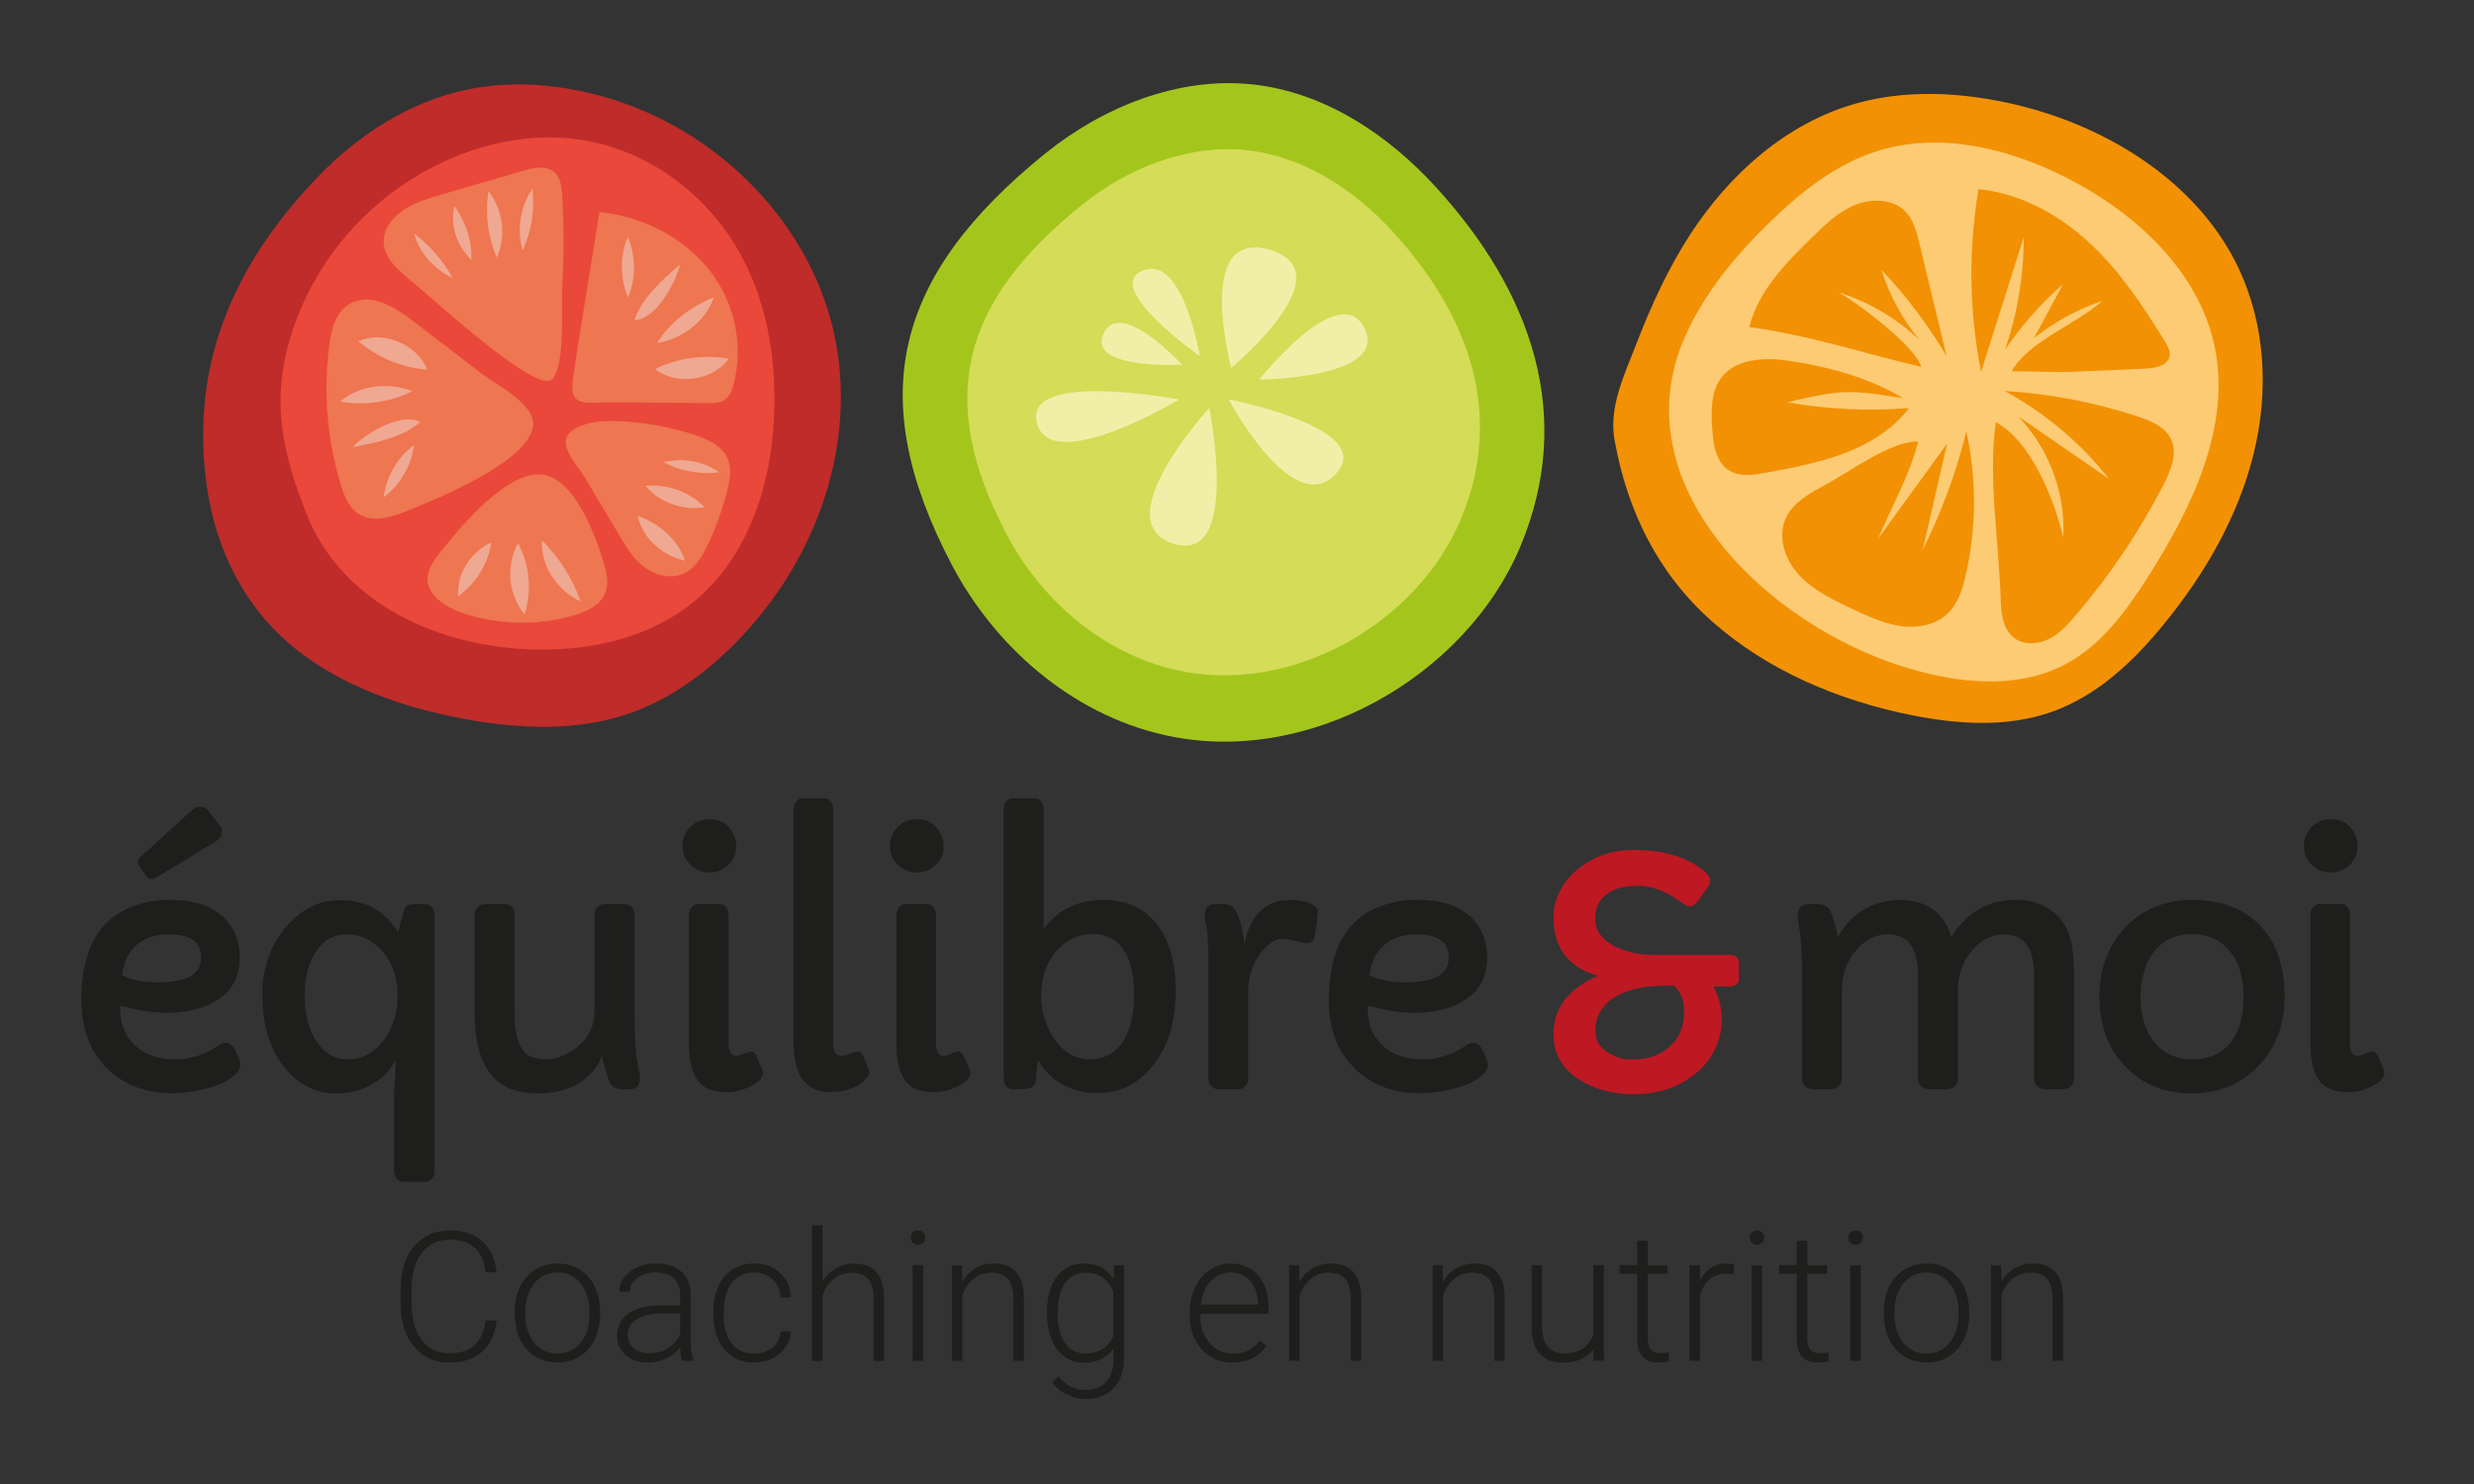 <?xml version="1.0" encoding="utf-8"?>
<!-- Generator: Adobe Illustrator 25.2.3, SVG Export Plug-In . SVG Version: 6.00 Build 0)  -->
<svg version="1.1" id="Calque_1" xmlns="http://www.w3.org/2000/svg" xmlns:xlink="http://www.w3.org/1999/xlink" x="0px" y="0px"
	 viewBox="0 0 250 150" style="enable-background:new 0 0 250 150;" xml:space="preserve">
<rect x="0" y="0" width="250" height="150" fill="#333333" stroke="none"/>
<style type="text/css">
	.st0{fill:#1E1E1C;}
	.st1{fill:#BE1823;}
	.st2{fill:#A4C61C;}
	.st3{fill:#D4DC58;}
	.st4{fill:#F1EFA7;}
	.st5{fill:#BF2C2A;}
	.st6{fill:#E9483B;}
	.st7{fill:#EE7650;}
	.st8{fill:#EFA892;}
	.st9{fill:#F29104;}
	.st10{fill:#FCCB73;}
</style>
<g>
	<g>
		<path class="st0" d="M50.18,133.5c-0.15,1.37-0.64,2.42-1.47,3.14c-0.83,0.73-1.94,1.09-3.32,1.09c-0.96,0-1.82-0.24-2.56-0.72
			c-0.74-0.48-1.31-1.17-1.72-2.05c-0.4-0.88-0.61-1.89-0.62-3.03v-1.69c0-1.15,0.2-2.18,0.61-3.07c0.4-0.89,0.99-1.58,1.75-2.07
			c0.76-0.48,1.63-0.73,2.62-0.73c1.39,0,2.49,0.38,3.3,1.12c0.81,0.75,1.27,1.79,1.41,3.12h-1.11c-0.27-2.21-1.47-3.31-3.6-3.31
			c-1.18,0-2.12,0.44-2.82,1.32c-0.7,0.88-1.05,2.1-1.05,3.65v1.59c0,1.5,0.34,2.7,1.02,3.59c0.68,0.89,1.6,1.34,2.76,1.34
			c1.15,0,2.01-0.28,2.6-0.83c0.58-0.55,0.94-1.38,1.08-2.48H50.18z"/>
		<path class="st0" d="M52.01,132.58c0-0.93,0.18-1.76,0.54-2.51c0.36-0.74,0.87-1.32,1.53-1.74c0.66-0.41,1.4-0.62,2.24-0.62
			c1.29,0,2.33,0.45,3.12,1.35c0.8,0.9,1.2,2.1,1.2,3.58v0.22c0,0.93-0.18,1.78-0.54,2.52c-0.36,0.75-0.87,1.32-1.52,1.73
			c-0.66,0.4-1.4,0.61-2.24,0.61c-1.28,0-2.32-0.45-3.12-1.35c-0.8-0.9-1.2-2.1-1.2-3.58V132.58z M53.08,132.87
			c0,1.15,0.3,2.1,0.9,2.84c0.6,0.74,1.38,1.11,2.35,1.11c0.96,0,1.75-0.37,2.34-1.11c0.6-0.74,0.9-1.72,0.9-2.93v-0.21
			c0-0.74-0.14-1.41-0.41-2.03c-0.27-0.61-0.66-1.09-1.15-1.42c-0.49-0.34-1.06-0.5-1.7-0.5c-0.95,0-1.73,0.37-2.33,1.12
			c-0.6,0.75-0.9,1.72-0.9,2.93V132.87z"/>
		<path class="st0" d="M68.94,137.55c-0.11-0.3-0.18-0.75-0.21-1.35c-0.38,0.49-0.85,0.86-1.43,1.13c-0.58,0.26-1.19,0.4-1.84,0.4
			c-0.93,0-1.68-0.26-2.25-0.78c-0.57-0.52-0.86-1.17-0.86-1.96c0-0.94,0.39-1.68,1.17-2.23c0.78-0.55,1.87-0.82,3.27-0.82h1.94
			v-1.1c0-0.69-0.21-1.23-0.64-1.63c-0.43-0.4-1.05-0.59-1.86-0.59c-0.74,0-1.36,0.19-1.85,0.57c-0.49,0.38-0.73,0.84-0.73,1.37
			l-1.07-0.01c0-0.77,0.36-1.43,1.07-2c0.71-0.56,1.59-0.84,2.63-0.84c1.08,0,1.93,0.27,2.55,0.81c0.62,0.54,0.94,1.29,0.96,2.25
			v4.57c0,0.93,0.1,1.63,0.29,2.1v0.11H68.94z M65.58,136.79c0.71,0,1.35-0.17,1.92-0.52c0.56-0.34,0.97-0.81,1.23-1.38v-2.12h-1.91
			c-1.07,0.01-1.9,0.21-2.5,0.58c-0.6,0.38-0.9,0.9-0.9,1.56c0,0.54,0.2,0.99,0.6,1.35C64.41,136.61,64.94,136.79,65.58,136.79z"/>
		<path class="st0" d="M76.2,136.83c0.74,0,1.37-0.21,1.87-0.63c0.5-0.42,0.78-0.96,0.82-1.63h1.03c-0.03,0.59-0.21,1.13-0.55,1.61
			c-0.34,0.48-0.79,0.86-1.35,1.14c-0.56,0.27-1.17,0.41-1.81,0.41c-1.27,0-2.27-0.44-3.01-1.32c-0.74-0.88-1.11-2.07-1.11-3.55
			v-0.32c0-0.95,0.17-1.79,0.5-2.53c0.33-0.73,0.81-1.3,1.43-1.7c0.62-0.4,1.35-0.6,2.18-0.6c1.06,0,1.93,0.32,2.62,0.95
			c0.69,0.63,1.06,1.46,1.1,2.49h-1.03c-0.05-0.76-0.32-1.37-0.82-1.83c-0.5-0.46-1.12-0.7-1.88-0.7c-0.96,0-1.71,0.35-2.25,1.05
			c-0.53,0.7-0.8,1.67-0.8,2.93v0.31c0,1.23,0.27,2.19,0.8,2.88C74.48,136.48,75.23,136.83,76.2,136.83z"/>
		<path class="st0" d="M83.12,129.53c0.35-0.58,0.8-1.02,1.35-1.34c0.55-0.32,1.15-0.47,1.79-0.47c1.04,0,1.81,0.29,2.31,0.88
			c0.51,0.58,0.76,1.46,0.77,2.62v6.34h-1.06v-6.35c-0.01-0.86-0.19-1.51-0.55-1.93c-0.36-0.42-0.94-0.63-1.73-0.63
			c-0.66,0-1.25,0.21-1.75,0.62c-0.51,0.41-0.89,0.97-1.13,1.67v6.62h-1.06v-13.71h1.06V129.53z"/>
		<path class="st0" d="M92.03,125.1c0-0.2,0.07-0.37,0.2-0.51c0.13-0.14,0.31-0.21,0.54-0.21c0.23,0,0.41,0.07,0.54,0.21
			c0.13,0.14,0.2,0.31,0.2,0.51c0,0.2-0.07,0.37-0.2,0.51c-0.13,0.14-0.31,0.2-0.54,0.2c-0.23,0-0.4-0.07-0.54-0.2
			C92.09,125.47,92.03,125.3,92.03,125.1z M93.29,137.55h-1.07v-9.66h1.07V137.55z"/>
		<path class="st0" d="M97.2,127.89l0.04,1.65c0.36-0.6,0.82-1.05,1.36-1.36c0.54-0.31,1.14-0.47,1.79-0.47
			c1.04,0,1.81,0.29,2.31,0.88c0.51,0.58,0.76,1.46,0.77,2.62v6.34h-1.06v-6.35c-0.01-0.86-0.19-1.51-0.55-1.93
			c-0.36-0.42-0.94-0.63-1.73-0.63c-0.66,0-1.25,0.21-1.75,0.62c-0.51,0.41-0.89,0.97-1.13,1.67v6.62h-1.06v-9.66H97.2z"/>
		<path class="st0" d="M105.8,132.63c0-1.51,0.33-2.71,1-3.59c0.67-0.88,1.58-1.33,2.73-1.33c1.32,0,2.32,0.52,3,1.57l0.05-1.39h1
			v9.46c0,1.24-0.35,2.23-1.04,2.96c-0.7,0.73-1.64,1.09-2.83,1.09c-0.67,0-1.31-0.15-1.92-0.45c-0.61-0.3-1.09-0.7-1.44-1.2
			l0.6-0.64c0.76,0.93,1.65,1.39,2.7,1.39c0.89,0,1.59-0.26,2.09-0.79c0.5-0.53,0.76-1.26,0.78-2.19v-1.21
			c-0.68,0.95-1.68,1.43-2.99,1.43c-1.12,0-2.02-0.45-2.7-1.34c-0.68-0.89-1.02-2.1-1.02-3.62V132.63z M106.88,132.82
			c0,1.23,0.25,2.2,0.74,2.92c0.49,0.71,1.19,1.07,2.09,1.07c1.32,0,2.25-0.59,2.79-1.77v-4.49c-0.25-0.62-0.61-1.09-1.08-1.42
			c-0.47-0.32-1.04-0.49-1.7-0.49c-0.9,0-1.6,0.35-2.1,1.06C107.13,130.41,106.88,131.45,106.88,132.82z"/>
		<path class="st0" d="M124.56,137.73c-0.82,0-1.56-0.2-2.23-0.61c-0.66-0.4-1.18-0.97-1.55-1.69c-0.37-0.72-0.55-1.53-0.55-2.43
			v-0.38c0-0.93,0.18-1.77,0.54-2.51c0.36-0.74,0.86-1.33,1.5-1.75c0.64-0.43,1.34-0.64,2.09-0.64c1.17,0,2.1,0.4,2.79,1.2
			c0.69,0.8,1.03,1.89,1.03,3.28v0.6h-6.89V133c0,1.1,0.31,2.01,0.94,2.74c0.63,0.73,1.42,1.09,2.37,1.09c0.57,0,1.08-0.1,1.51-0.31
			c0.44-0.21,0.84-0.54,1.19-1l0.67,0.51C127.2,137.16,126.06,137.73,124.56,137.73z M124.37,128.62c-0.8,0-1.48,0.29-2.03,0.88
			c-0.55,0.59-0.89,1.38-1,2.37h5.79v-0.12c-0.03-0.93-0.29-1.68-0.79-2.27C125.83,128.92,125.17,128.62,124.37,128.62z"/>
		<path class="st0" d="M131.28,127.89l0.04,1.65c0.36-0.6,0.82-1.05,1.36-1.36c0.54-0.31,1.14-0.47,1.79-0.47
			c1.04,0,1.81,0.29,2.31,0.88c0.51,0.58,0.76,1.46,0.77,2.62v6.34h-1.06v-6.35c-0.01-0.86-0.19-1.51-0.55-1.93
			c-0.36-0.42-0.94-0.63-1.73-0.63c-0.66,0-1.25,0.21-1.75,0.62c-0.51,0.41-0.89,0.97-1.13,1.67v6.62h-1.06v-9.66H131.28z"/>
		<path class="st0" d="M145.78,127.89l0.04,1.65c0.36-0.6,0.82-1.05,1.36-1.36c0.54-0.31,1.14-0.47,1.79-0.47
			c1.04,0,1.81,0.29,2.31,0.88c0.51,0.58,0.76,1.46,0.77,2.62v6.34h-1.06v-6.35c-0.01-0.86-0.19-1.51-0.55-1.93
			c-0.36-0.42-0.94-0.63-1.73-0.63c-0.66,0-1.25,0.21-1.75,0.62c-0.51,0.41-0.89,0.97-1.13,1.67v6.62h-1.06v-9.66H145.78z"/>
		<path class="st0" d="M161.02,136.33c-0.64,0.93-1.67,1.4-3.08,1.4c-1.03,0-1.81-0.3-2.35-0.9c-0.54-0.6-0.81-1.48-0.82-2.66v-6.29
			h1.06v6.15c0,1.84,0.74,2.76,2.23,2.76c1.55,0,2.53-0.64,2.94-1.92v-6.99h1.07v9.66h-1.04L161.02,136.33z"/>
		<path class="st0" d="M166.51,125.42v2.47h2v0.87h-2v6.44c0,0.54,0.1,0.94,0.29,1.2c0.19,0.26,0.52,0.39,0.97,0.39
			c0.18,0,0.47-0.03,0.87-0.09l0.04,0.87c-0.28,0.1-0.66,0.15-1.14,0.15c-0.73,0-1.26-0.21-1.6-0.64c-0.33-0.43-0.5-1.05-0.5-1.88
			v-6.45h-1.78v-0.87h1.78v-2.47H166.51z"/>
		<path class="st0" d="M175.19,128.8c-0.23-0.04-0.47-0.06-0.72-0.06c-0.67,0-1.23,0.19-1.69,0.56c-0.46,0.37-0.79,0.91-0.99,1.62
			v6.63h-1.06v-9.66h1.04l0.02,1.54c0.57-1.14,1.47-1.71,2.72-1.71c0.3,0,0.53,0.04,0.71,0.12L175.19,128.8z"/>
		<path class="st0" d="M176.81,125.1c0-0.2,0.07-0.37,0.2-0.51c0.13-0.14,0.31-0.21,0.54-0.21c0.23,0,0.41,0.07,0.54,0.21
			c0.13,0.14,0.2,0.31,0.2,0.51c0,0.2-0.07,0.37-0.2,0.51c-0.13,0.14-0.31,0.2-0.54,0.2c-0.23,0-0.4-0.07-0.54-0.2
			C176.88,125.47,176.81,125.3,176.81,125.1z M178.07,137.55H177v-9.66h1.07V137.55z"/>
		<path class="st0" d="M182.63,125.42v2.47h2v0.87h-2v6.44c0,0.54,0.1,0.94,0.29,1.2c0.19,0.26,0.52,0.39,0.97,0.39
			c0.18,0,0.47-0.03,0.87-0.09l0.04,0.87c-0.28,0.1-0.66,0.15-1.14,0.15c-0.73,0-1.26-0.21-1.6-0.64c-0.33-0.43-0.5-1.05-0.5-1.88
			v-6.45h-1.78v-0.87h1.78v-2.47H182.63z"/>
		<path class="st0" d="M186.78,125.1c0-0.2,0.07-0.37,0.2-0.51c0.13-0.14,0.31-0.21,0.54-0.21c0.23,0,0.41,0.07,0.54,0.21
			c0.13,0.14,0.2,0.31,0.2,0.51c0,0.2-0.07,0.37-0.2,0.51c-0.13,0.14-0.31,0.2-0.54,0.2c-0.23,0-0.4-0.07-0.54-0.2
			C186.85,125.47,186.78,125.3,186.78,125.1z M188.04,137.55h-1.07v-9.66h1.07V137.55z"/>
		<path class="st0" d="M190.36,132.58c0-0.93,0.18-1.76,0.54-2.51c0.36-0.74,0.87-1.32,1.53-1.74c0.66-0.41,1.4-0.62,2.24-0.62
			c1.29,0,2.33,0.45,3.12,1.35c0.8,0.9,1.2,2.1,1.2,3.58v0.22c0,0.93-0.18,1.78-0.54,2.52c-0.36,0.75-0.87,1.32-1.52,1.73
			c-0.66,0.4-1.4,0.61-2.24,0.61c-1.28,0-2.32-0.45-3.12-1.35c-0.8-0.9-1.2-2.1-1.2-3.58V132.58z M191.43,132.87
			c0,1.15,0.3,2.1,0.9,2.84c0.6,0.74,1.38,1.11,2.35,1.11c0.96,0,1.75-0.37,2.34-1.11c0.6-0.74,0.9-1.72,0.9-2.93v-0.21
			c0-0.74-0.14-1.41-0.41-2.03c-0.27-0.61-0.66-1.09-1.15-1.42c-0.49-0.34-1.06-0.5-1.7-0.5c-0.95,0-1.73,0.37-2.33,1.12
			c-0.6,0.75-0.9,1.72-0.9,2.93V132.87z"/>
		<path class="st0" d="M202.2,127.89l0.04,1.65c0.36-0.6,0.82-1.05,1.36-1.36c0.54-0.31,1.14-0.47,1.79-0.47
			c1.04,0,1.81,0.29,2.31,0.88c0.51,0.58,0.76,1.46,0.77,2.62v6.34h-1.06v-6.35c-0.01-0.86-0.19-1.51-0.55-1.93
			c-0.36-0.42-0.94-0.63-1.73-0.63c-0.66,0-1.25,0.21-1.75,0.62c-0.51,0.41-0.89,0.97-1.13,1.67v6.62h-1.06v-9.66H202.2z"/>
	</g>
	<g>
		<path class="st0" d="M12.17,101.65l-0.02,0.32c0,1.52,0.48,2.73,1.44,3.65c1.01,0.97,2.37,1.46,4.1,1.46
			c1.57,0,3.03-0.47,4.38-1.41c0.25-0.18,0.48-0.27,0.68-0.27c0.41,0,0.72,0.2,0.93,0.61l0.45,0.93c0.1,0.22,0.15,0.46,0.15,0.71
			c0,0.25-0.11,0.52-0.34,0.79c-0.23,0.27-0.52,0.52-0.89,0.74c-0.36,0.22-0.79,0.42-1.27,0.58c-0.48,0.17-0.98,0.3-1.49,0.41
			c-1.02,0.22-2.08,0.33-3.18,0.33c-1.11,0-2.22-0.21-3.34-0.63c-1.12-0.42-2.09-1.03-2.91-1.84c-1.76-1.71-2.64-4.03-2.64-6.95
			c0-5.12,1.8-8.3,5.41-9.55c1.13-0.39,2.29-0.58,3.47-0.58s2.2,0.13,3.04,0.38c0.83,0.25,1.56,0.63,2.16,1.13
			c1.28,1.05,1.92,2.52,1.92,4.4c0,1.85-0.75,3.26-2.26,4.23c-1.32,0.85-3.05,1.28-5.21,1.28
			C15.44,102.37,13.91,102.13,12.17,101.65z M20.33,96.81c0-1.58-1.06-2.37-3.18-2.37c-2.02,0-3.44,0.74-4.25,2.22
			c-0.29,0.52-0.48,1.16-0.56,1.92c0.95,0.48,2.16,0.71,3.63,0.71C18.88,99.3,20.33,98.47,20.33,96.81z M15.77,88.72
			c-0.14,0.09-0.31,0.13-0.5,0.13c-0.19,0-0.33-0.08-0.43-0.23l-0.81-1.13c-0.08-0.11-0.12-0.24-0.12-0.39
			c0-0.15,0.11-0.32,0.33-0.52l5.13-4.66c0.28-0.25,0.54-0.38,0.78-0.38c0.39,0,0.67,0.12,0.86,0.37l1.24,1.58
			c0.13,0.17,0.19,0.34,0.18,0.51c-0.01,0.45-0.23,0.81-0.65,1.06L15.77,88.72z"/>
		<path class="st0" d="M42.87,91.39c0.7,0,1.04,0.43,1.04,1.29v25.68c0,0.29-0.08,0.54-0.25,0.76c-0.17,0.22-0.38,0.33-0.63,0.33
			h-2.31c-0.25,0-0.47-0.11-0.64-0.33c-0.17-0.22-0.26-0.48-0.26-0.76v-6.97c0-0.9,0.06-2.32,0.18-4.26c-0.88,1.59-2.22,2.64-4,3.14
			c-0.6,0.17-1.37,0.25-2.31,0.25c-0.94,0-1.88-0.27-2.83-0.8c-0.95-0.54-1.74-1.26-2.38-2.16c-1.32-1.84-1.97-4.17-1.97-7
			c0-2.68,0.78-4.94,2.34-6.8c1.55-1.85,3.37-2.77,5.47-2.77c1.37,0,2.53,0.27,3.47,0.81c0.95,0.54,1.77,1.35,2.46,2.42l0.4-1.59
			l0.15-0.55c0.09-0.31,0.22-0.5,0.41-0.57c0.18-0.07,0.38-0.11,0.61-0.11H42.87z M35.2,107.08c0.73,0,1.4-0.18,2.01-0.53
			c0.61-0.35,1.13-0.83,1.58-1.43c0.93-1.28,1.39-2.78,1.39-4.48c0-1.83-0.52-3.34-1.56-4.51c-1-1.13-2.18-1.69-3.57-1.69
			c-1.37,0-2.44,0.63-3.22,1.89c-0.7,1.13-1.04,2.57-1.04,4.31c0,1.79,0.36,3.27,1.08,4.45C32.68,106.41,33.79,107.08,35.2,107.08z"
			/>
		<path class="st0" d="M64.66,108.97c0,0.75-0.34,1.13-1.03,1.13h-0.75c-0.66,0-1.1-0.27-1.31-0.8c-0.23-0.61-0.48-1.45-0.75-2.54
			c-0.46,1.16-1.25,2.08-2.36,2.75c-1.11,0.67-2.5,1-4.16,1c-2.17,0-3.77-0.68-4.79-2.03c-1.03-1.35-1.54-3.35-1.54-6v-10
			c0-0.31,0.1-0.57,0.29-0.78c0.19-0.21,0.47-0.32,0.82-0.32h1.82c0.73,0,1.09,0.36,1.09,1.09v9.82c0,2.64,0.61,4.17,1.84,4.58
			c0.4,0.13,0.87,0.2,1.42,0.2c0.55,0,1.11-0.13,1.69-0.38c0.58-0.25,1.1-0.59,1.57-1.01c1.04-0.96,1.56-2.06,1.56-3.3v-9.9
			c0-0.31,0.09-0.57,0.28-0.78c0.19-0.21,0.49-0.32,0.9-0.32H63c0.39,0,0.67,0.11,0.85,0.32c0.18,0.21,0.27,0.47,0.27,0.78v10.37
			c0,2.33,0.17,4.21,0.5,5.64C64.65,108.61,64.66,108.77,64.66,108.97z"/>
		<path class="st0" d="M71.69,88.19c-0.75,0-1.39-0.26-1.92-0.78c-0.53-0.51-0.8-1.15-0.8-1.92c0-0.75,0.27-1.39,0.8-1.92
			c0.51-0.51,1.15-0.76,1.92-0.76c1.18,0,2.01,0.54,2.49,1.63c0.14,0.32,0.22,0.67,0.22,1.06c0,0.77-0.27,1.42-0.8,1.92
			C73.07,87.93,72.43,88.19,71.69,88.19z M73.63,105.54c0,0.79,0.26,1.18,0.78,1.18c0.18,0,0.38-0.05,0.6-0.15
			c0.43-0.19,0.72-0.28,0.88-0.28c0.23,0,0.42,0.16,0.56,0.48l0.51,1.16c0.09,0.19,0.13,0.37,0.13,0.53c0,0.48-0.41,0.92-1.23,1.33
			c-0.77,0.4-1.54,0.6-2.3,0.6c-0.76,0-1.36-0.08-1.82-0.25c-0.45-0.17-0.84-0.44-1.16-0.83c-0.64-0.8-0.96-2.09-0.96-3.88V92.48
			c0-0.31,0.09-0.57,0.27-0.78c0.18-0.21,0.39-0.32,0.63-0.32h2.22c0.25,0,0.46,0.11,0.63,0.32c0.17,0.21,0.25,0.47,0.25,0.78
			V105.54z"/>
		<path class="st0" d="M84.19,105.54c0,0.79,0.28,1.18,0.83,1.18c0.18,0,0.4-0.05,0.68-0.15c0.51-0.19,0.82-0.28,0.93-0.28
			c0.25,0,0.45,0.16,0.6,0.48l0.51,1.18c0.07,0.17,0.1,0.32,0.1,0.46c0,0.25-0.21,0.56-0.63,0.93c-0.84,0.7-1.94,1.04-3.3,1.04
			c-2.48,0-3.72-1.65-3.72-4.96V81.77c0-0.3,0.09-0.55,0.27-0.76c0.18-0.21,0.39-0.32,0.63-0.32h2.22c0.25,0,0.46,0.11,0.63,0.32
			c0.17,0.21,0.25,0.46,0.25,0.76V105.54z"/>
		<path class="st0" d="M92.65,88.19c-0.75,0-1.39-0.26-1.92-0.78c-0.53-0.51-0.8-1.15-0.8-1.92c0-0.75,0.27-1.39,0.8-1.92
			c0.51-0.51,1.15-0.76,1.92-0.76c1.18,0,2.01,0.54,2.49,1.63c0.14,0.32,0.22,0.67,0.22,1.06c0,0.77-0.27,1.42-0.8,1.92
			C94.03,87.93,93.39,88.19,92.65,88.19z M94.59,105.54c0,0.79,0.26,1.18,0.78,1.18c0.18,0,0.38-0.05,0.6-0.15
			c0.43-0.19,0.72-0.28,0.88-0.28c0.23,0,0.42,0.16,0.56,0.48l0.51,1.16c0.09,0.19,0.13,0.37,0.13,0.53c0,0.48-0.41,0.92-1.23,1.33
			c-0.77,0.4-1.54,0.6-2.3,0.6c-0.76,0-1.36-0.08-1.82-0.25c-0.45-0.17-0.84-0.44-1.16-0.83c-0.64-0.8-0.96-2.09-0.96-3.88V92.48
			c0-0.31,0.09-0.57,0.27-0.78c0.18-0.21,0.39-0.32,0.63-0.32h2.22c0.25,0,0.46,0.11,0.63,0.32c0.17,0.21,0.25,0.47,0.25,0.78
			V105.54z"/>
		<path class="st0" d="M102.42,110.1c-0.66,0-1-0.43-1-1.28V81.77c0-0.3,0.08-0.55,0.25-0.76c0.17-0.21,0.38-0.32,0.63-0.32h2.26
			c0.25,0,0.47,0.11,0.64,0.32c0.17,0.21,0.26,0.46,0.26,0.76v12.12c1.42-1.95,3.44-2.92,6.07-2.92c2.41,0,4.26,0.89,5.54,2.67
			c1.16,1.61,1.74,3.77,1.74,6.45c0,3.14-0.76,5.67-2.27,7.58c-1.49,1.88-3.38,2.82-5.67,2.82c-1.24,0-2.39-0.28-3.44-0.84
			c-1.06-0.56-1.91-1.41-2.56-2.56c-0.02,0.34-0.05,0.68-0.09,1.01c-0.04,0.33-0.06,0.65-0.07,0.96c-0.04,0.69-0.49,1.03-1.34,1.03
			H102.42z M106.62,96.27c-0.46,0.57-0.81,1.23-1.05,1.99c-0.24,0.76-0.36,1.55-0.36,2.37s0.12,1.62,0.36,2.39s0.58,1.46,1.01,2.06
			c0.95,1.33,2.13,1.99,3.53,1.99c1.57,0,2.75-0.69,3.53-2.06c0.64-1.14,0.96-2.61,0.96-4.41c0-2.97-0.76-4.89-2.29-5.74
			c-0.53-0.3-1.18-0.45-1.94-0.45c-0.76,0-1.47,0.17-2.11,0.5C107.63,95.25,107.08,95.7,106.62,96.27z"/>
		<path class="st0" d="M121.73,92.58c0-0.8,0.35-1.19,1.04-1.19h0.9c0.61,0,1.04,0.27,1.29,0.8c0.36,0.77,0.63,1.84,0.8,3.2
			c0,0.02,0.01,0.03,0.02,0.03c0.02,0,0.05-0.19,0.11-0.56c0.06-0.38,0.22-0.84,0.48-1.38c0.27-0.55,0.59-1.01,0.98-1.39
			c0.79-0.74,1.75-1.11,2.89-1.11c1.27,0,2.16,0.21,2.65,0.63c0.23,0.19,0.33,0.45,0.28,0.78l-0.27,2.09
			c-0.07,0.56-0.35,0.85-0.86,0.85c-0.24,0-0.54-0.05-0.9-0.15c-0.69-0.18-1.23-0.27-1.63-0.27c-0.4,0-0.82,0.17-1.26,0.52
			c-0.44,0.35-0.82,0.78-1.14,1.3c-0.65,1.08-0.98,2.24-0.98,3.47V109c0,0.31-0.09,0.57-0.27,0.78c-0.18,0.21-0.43,0.32-0.76,0.32
			h-1.92c-0.35,0-0.62-0.11-0.8-0.32c-0.18-0.21-0.27-0.47-0.27-0.78V97.57c0-1.95-0.06-3.23-0.19-3.86
			C121.79,93.09,121.73,92.71,121.73,92.58z"/>
		<path class="st0" d="M138.23,101.65l-0.02,0.32c0,1.52,0.48,2.73,1.44,3.65c1.01,0.97,2.37,1.46,4.1,1.46
			c1.57,0,3.03-0.47,4.38-1.41c0.25-0.18,0.48-0.27,0.68-0.27c0.41,0,0.72,0.2,0.93,0.61l0.45,0.93c0.1,0.22,0.15,0.46,0.15,0.71
			c0,0.25-0.11,0.52-0.34,0.79c-0.23,0.27-0.52,0.52-0.89,0.74c-0.36,0.22-0.79,0.42-1.27,0.58c-0.48,0.17-0.98,0.3-1.49,0.41
			c-1.02,0.22-2.08,0.33-3.18,0.33c-1.11,0-2.22-0.21-3.34-0.63c-1.12-0.42-2.09-1.03-2.91-1.84c-1.76-1.71-2.64-4.03-2.64-6.95
			c0-5.12,1.8-8.3,5.41-9.55c1.13-0.39,2.29-0.58,3.47-0.58c1.19,0,2.2,0.13,3.04,0.38c0.83,0.25,1.56,0.63,2.16,1.13
			c1.28,1.05,1.92,2.52,1.92,4.4c0,1.85-0.75,3.26-2.26,4.23c-1.32,0.85-3.05,1.28-5.21,1.28
			C141.5,102.37,139.96,102.13,138.23,101.65z M146.39,96.81c0-1.58-1.06-2.37-3.18-2.37c-2.02,0-3.44,0.74-4.25,2.22
			c-0.29,0.52-0.48,1.16-0.56,1.92c0.95,0.48,2.16,0.71,3.63,0.71C144.94,99.3,146.39,98.47,146.39,96.81z"/>
		<path class="st1" d="M173.15,99.73c0.55,1.05,0.83,2.15,0.83,3.29c0,1.14-0.24,2.18-0.72,3.12c-0.48,0.93-1.13,1.73-1.95,2.4
			c-1.69,1.37-3.77,2.06-6.24,2.06c-2.07,0-3.88-0.48-5.42-1.43c-1.78-1.12-2.67-2.66-2.67-4.63c0-2.08,0.94-3.75,2.82-5.01
			c0.54-0.37,1.11-0.66,1.71-0.9c-2.08-0.53-3.47-1.7-4.16-3.5c-0.24-0.64-0.37-1.45-0.37-2.42c0-0.97,0.24-1.9,0.72-2.77
			c0.48-0.87,1.11-1.61,1.88-2.21c1.58-1.22,3.41-1.82,5.47-1.82c2.94,0,5.28,0.67,7.02,2.02c0.49,0.39,0.74,0.74,0.76,1.06
			c0,0.22-0.06,0.4-0.17,0.55l-1.01,1.44c-0.27,0.41-0.57,0.61-0.91,0.61c-0.21,0-0.43-0.09-0.66-0.26
			c-0.23-0.17-0.53-0.37-0.88-0.6c-0.35-0.23-0.73-0.43-1.13-0.61c-0.89-0.39-1.69-0.58-2.42-0.58c-0.73,0-1.34,0.06-1.83,0.17
			c-0.49,0.12-0.93,0.31-1.32,0.57c-0.87,0.59-1.31,1.44-1.31,2.57c0,1.19,0.67,2.13,2.01,2.82c1.14,0.56,2.41,0.85,3.82,0.85h7.75
			c0.62,0,0.93,0.27,0.93,0.8v1.68c0,0.22-0.09,0.4-0.27,0.52c-0.18,0.13-0.4,0.19-0.66,0.19H173.15z M161.67,102.33
			c-0.31,0.57-0.46,1.15-0.46,1.73s0.11,1.05,0.33,1.4c0.22,0.35,0.51,0.65,0.88,0.88c0.75,0.5,1.56,0.75,2.42,0.75
			c0.86,0,1.6-0.1,2.21-0.32c0.61-0.21,1.15-0.52,1.62-0.93c1.01-0.87,1.51-2.06,1.51-3.55c0-1.04-0.25-1.83-0.75-2.37
			c-0.11-0.12-0.19-0.22-0.23-0.28c-0.12-0.01-0.24-0.02-0.35-0.02h-0.35C164.96,99.63,162.68,100.53,161.67,102.33z"/>
		<path class="st0" d="M191.89,90.97c2.79,0,4.55,1.24,5.29,3.73c1.11-1.78,2.57-2.94,4.4-3.48c0.62-0.18,1.4-0.27,2.34-0.27
			c0.94,0,1.85,0.23,2.73,0.7c0.88,0.46,1.53,1.07,1.96,1.82c0.43,0.75,0.7,1.57,0.81,2.46c0.12,0.9,0.17,1.86,0.17,2.89V109
			c0,0.31-0.1,0.57-0.3,0.78c-0.2,0.21-0.49,0.32-0.88,0.32h-1.63c-0.42,0-0.73-0.11-0.93-0.32c-0.2-0.21-0.3-0.47-0.3-0.78V98.67
			c0-1.43-0.25-2.49-0.74-3.18c-0.49-0.7-1.27-1.04-2.33-1.04c-1.21,0-2.26,0.53-3.17,1.59c-0.97,1.11-1.46,2.48-1.46,4.11V109
			c0,0.31-0.1,0.57-0.3,0.78c-0.2,0.21-0.49,0.32-0.88,0.32h-1.63c-0.42,0-0.73-0.11-0.93-0.32c-0.2-0.21-0.3-0.47-0.3-0.78V98.67
			c0-1.43-0.25-2.49-0.74-3.18c-0.49-0.7-1.27-1.04-2.33-1.04c-1.21,0-2.27,0.53-3.18,1.59c-0.96,1.11-1.44,2.48-1.44,4.11V109
			c0,0.31-0.09,0.57-0.28,0.78c-0.19,0.21-0.48,0.32-0.86,0.32h-1.71c-0.39,0-0.68-0.11-0.88-0.32c-0.2-0.21-0.3-0.47-0.3-0.78
			V98.82c0-2.22-0.07-3.77-0.22-4.65c-0.14-0.88-0.22-1.41-0.22-1.58c0-0.8,0.38-1.19,1.14-1.19h0.91c0.62,0,1.04,0.23,1.26,0.7
			c0.27,0.56,0.52,1.44,0.76,2.62c0.96-1.74,2.36-2.89,4.18-3.45C190.56,91.07,191.21,90.97,191.89,90.97z"/>
		<path class="st0" d="M212.15,100.68c0-1.44,0.24-2.76,0.72-3.96c0.48-1.2,1.14-2.22,1.98-3.08c1.76-1.78,3.98-2.67,6.65-2.67
			c3,0,5.32,0.89,6.97,2.67c1.59,1.71,2.39,4.07,2.39,7.07c0,2.9-0.9,5.26-2.7,7.1c-1.76,1.8-3.98,2.7-6.65,2.7
			c-2.82,0-5.09-0.92-6.8-2.77C213,105.94,212.15,103.58,212.15,100.68z M217.48,96.45c-0.41,0.61-0.72,1.31-0.9,2.09
			c-0.19,0.78-0.28,1.57-0.28,2.37c0,0.8,0.11,1.57,0.32,2.31c0.22,0.74,0.54,1.39,0.97,1.97c0.95,1.26,2.28,1.89,3.98,1.89
			c1.74,0,3.05-0.62,3.95-1.86c0.8-1.08,1.19-2.56,1.19-4.43c0-2.8-0.92-4.73-2.75-5.79c-0.68-0.39-1.49-0.58-2.45-0.58
			c-0.96,0-1.76,0.19-2.42,0.56C218.43,95.35,217.89,95.84,217.48,96.45z"/>
		<path class="st0" d="M235.53,88.19c-0.75,0-1.39-0.26-1.92-0.78c-0.53-0.51-0.8-1.15-0.8-1.92c0-0.75,0.27-1.39,0.8-1.92
			c0.51-0.51,1.15-0.76,1.92-0.76c1.18,0,2.01,0.54,2.49,1.63c0.14,0.32,0.22,0.67,0.22,1.06c0,0.77-0.27,1.42-0.8,1.92
			C236.91,87.93,236.28,88.19,235.53,88.19z M237.48,105.54c0,0.79,0.26,1.18,0.78,1.18c0.18,0,0.38-0.05,0.6-0.15
			c0.43-0.19,0.72-0.28,0.88-0.28c0.23,0,0.42,0.16,0.56,0.48l0.51,1.16c0.09,0.19,0.13,0.37,0.13,0.53c0,0.48-0.41,0.92-1.23,1.33
			c-0.77,0.4-1.54,0.6-2.3,0.6c-0.76,0-1.36-0.08-1.82-0.25c-0.45-0.17-0.84-0.44-1.16-0.83c-0.64-0.8-0.96-2.09-0.96-3.88V92.48
			c0-0.31,0.09-0.57,0.27-0.78c0.18-0.21,0.39-0.32,0.63-0.32h2.22c0.25,0,0.46,0.11,0.63,0.32c0.17,0.21,0.25,0.47,0.25,0.78
			V105.54z"/>
	</g>
	<g>
		<g>
			<path class="st2" d="M96.17,57.07c4.3,8.19,12,15.06,21.43,17.21c14.53,3.33,30.53-5.88,36.04-19.06
				c5.52-13.19,1.16-25.73-8.6-36.37c-4.77-5.21-11.14-9.51-18.41-10.31c-7.57-0.83-15.22,2.29-21.04,7
				C90.36,27.87,87.27,40.11,96.17,57.07z"/>
			<path class="st3" d="M101.7,53.97c3.43,6.55,9.59,12.03,17.12,13.75c11.61,2.66,24.39-4.7,28.8-15.23
				c4.41-10.54,0.92-20.56-6.87-29.06c-3.81-4.16-8.9-7.6-14.71-8.24c-6.05-0.66-12.16,1.83-16.81,5.6
				C97.06,30.64,94.59,40.42,101.7,53.97z"/>
			<path class="st4" d="M119.15,40.38c0,0-15.79-3.02-14.37,2.38C106.21,48.17,119.15,40.38,119.15,40.38z"/>
			<path class="st4" d="M122.2,41.23c0,0-10.55,11.49-3.66,13.71C125.44,57.17,122.2,41.23,122.2,41.23z"/>
			<path class="st4" d="M124.15,40.36c0,0,6.47,12.19,10.82,7.56C139.32,43.3,124.15,40.36,124.15,40.36z"/>
			<path class="st4" d="M127.24,38.37c0,0,13.13-0.11,10.64-5.19C135.39,28.1,127.24,38.37,127.24,38.37z"/>
			<path class="st4" d="M124.42,37.19c0,0,11.64-9.64,3.92-11.93C120.62,22.98,124.42,37.19,124.42,37.19z"/>
			<path class="st4" d="M121.24,36c0,0-1.68-10.33-5.78-8.64C111.36,29.05,121.24,36,121.24,36z"/>
			<path class="st4" d="M119.45,36.86c0,0-6.24-6.81-7.94-3.14C109.82,37.4,119.45,36.86,119.45,36.86z"/>
		</g>
		<g>
			<path class="st5" d="M20.94,49.41c0.78,5.24,2.99,10.39,6.88,14.33c4.88,4.95,12.04,7.65,19.26,8.96
				c5.32,0.96,10.98,1.22,16.1-0.45c4.31-1.4,8-4.1,11.06-7.18c8.5-8.55,12.58-20.71,9.93-31.86c-2.65-11.15-12.27-20.86-24.5-23.78
				C55.7,8.47,51.49,8.21,47.47,9c-6.11,1.2-11.42,4.75-15.5,9.03C23.26,27.16,19.14,37.41,20.94,49.41z"/>
			<path class="st6" d="M37.77,60.57c4.52,3.28,10.35,4.93,16.17,5.08c5.11,0.13,10.39-0.92,14.55-3.64
				c6.67-4.37,9.35-12.25,9.72-19.65c0.31-6.06-0.7-12.29-3.92-17.59c-3.22-5.3-8.85-9.57-15.47-10.62
				c-6.81-1.08-13.94,1.33-19.27,5.36c-5.29,4-8.95,9.62-10.5,15.65c-1.59,6.15-0.3,11.08,1.93,16.81
				C32.28,55.34,34.7,58.34,37.77,60.57z"/>
			<path class="st7" d="M40.92,51.73c-1.41,0.56-3.07,1.03-4.41,0.37c-1.17-0.58-1.68-1.83-2.04-2.99
				c-1.43-4.68-1.83-9.62-1.16-14.45c0.22-1.59,0.73-3.39,2.32-4.1c1.99-0.89,4.25,0.47,5.94,1.76c2.36,1.81,4.72,3.61,7.08,5.42
				c1.58,1.21,5.52,3.15,5.22,5.34C53.35,46.71,44.15,50.45,40.92,51.73z"/>
			<path class="st7" d="M41.66,28.49c-1.39-1.11-2.89-2.43-2.89-4.11c0-1.27,0.9-2.44,2.05-3.19c1.15-0.75,2.52-1.15,3.87-1.55
				c2.72-0.79,5.45-1.58,8.17-2.38c0.96-0.28,2.07-0.54,2.9-0.04c0.85,0.51,0.99,1.56,1.05,2.47c0.18,3.17,0.18,6.35,0,9.52
				c-0.1,1.77,0.33,7.87-1.04,9.15C54.18,39.86,43.53,29.99,41.66,28.49z"/>
			<path class="st7" d="M44.39,55.95c-0.59,0.74-1.16,1.56-1.19,2.47c-0.06,1.78,1.91,3.02,3.76,3.62c3.42,1.1,7.23,1.2,10.73,0.25
				c1.39-0.38,2.86-1.02,3.42-2.23c0.43-0.92,0.23-1.97-0.04-2.93c-0.73-2.56-3.02-9.27-6.72-9.18
				C50.76,48.02,46.26,53.59,44.39,55.95z"/>
			<path class="st7" d="M62.67,54.26c0.65,1.09,1.33,2.21,2.37,3.02c1.04,0.81,2.55,1.25,3.84,0.78c1.27-0.47,1.99-1.66,2.54-2.79
				c0.9-1.86,1.6-3.79,2.09-5.76c0.27-1.11,0.47-2.31-0.06-3.34c-0.63-1.22-2.11-1.86-3.52-2.3c-2.31-0.72-4.74-1.16-7.19-1.29
				c-1.63-0.09-3.37-0.02-4.73,0.82c-2.05,1.27,0.17,3.34,1.07,4.84C60.27,50.24,61.47,52.25,62.67,54.26z"/>
			<path class="st7" d="M71.68,40.75c0.44,0,0.9,0,1.3-0.18c0.66-0.3,0.95-1.01,1.13-1.65c1.07-3.92,0.19-8.23-2.36-11.53
				c-2.55-3.29-6.72-5.52-11.17-5.95c-0.89,5.54-1.82,11.08-2.66,16.63c-0.5,3.31,1.14,2.55,4.43,2.59
				C65.46,40.69,68.57,40.72,71.68,40.75z"/>
			<path class="st8" d="M46.3,60.1c-0.12-2.13,1.24-4.28,3.34-5.28c-0.27,2.11-1.5,4.11-3.33,5.44C46.3,60.21,46.3,60.16,46.3,60.1z
				"/>
			<path class="st8" d="M52.74,61.75c-1.42-2.01-1.58-4.71-0.39-6.85c1.19,2.22,1.42,4.83,0.66,7.21
				C52.92,61.99,52.83,61.87,52.74,61.75z"/>
			<path class="st8" d="M58.45,60.69c-2.33-1.22-3.83-3.64-3.69-6.08c1.78,1.78,3.12,3.9,3.91,6.19
				C58.6,60.76,58.52,60.72,58.45,60.69z"/>
			<path class="st8" d="M69.11,56.64c-2.32-0.54-4.21-2.35-4.67-4.48c2.25,0.74,4.07,2.45,4.8,4.51
				C69.2,56.66,69.15,56.65,69.11,56.64z"/>
			<path class="st8" d="M70.76,51.33c0.14-0.01,0.28-0.03,0.43-0.05c-1.43-1.54-3.73-2.38-5.96-2.18
				C66.47,50.63,68.65,51.52,70.76,51.33z"/>
			<path class="st8" d="M72.62,47.71c0.02,0.01,0.03,0.03,0.05,0.04c-1.94,0.23-3.95-0.14-5.62-1.03
				C68.95,46.24,71.09,46.61,72.62,47.71z"/>
			<path class="st8" d="M73.57,36.34c0.02-0.03,0.04-0.06,0.06-0.08c-2.5-0.45-5.19-0.07-7.44,1.04
				C68.31,39.02,72.02,38.47,73.57,36.34z"/>
			<path class="st8" d="M72.11,30.11c-0.78,2.31-3.11,4.15-5.74,4.57c1.31-2.04,3.36-3.69,5.75-4.61
				C72.12,30.08,72.11,30.09,72.11,30.11z"/>
			<path class="st8" d="M68.72,26.73c-1.71,1.45-3.99,3.54-4.6,5.64C66.45,32.26,68.36,28.28,68.72,26.73z"/>
			<path class="st8" d="M63.52,29.94c0.76-1.93,0.73-4.1-0.09-5.99c-0.81,1.96-0.79,4.18,0.04,6.12
				C63.49,30.02,63.51,29.98,63.52,29.94z"/>
			<path class="st8" d="M41.83,23.57c0.51,1.92,1.97,3.61,3.91,4.53C44.79,26.37,43.45,24.82,41.83,23.57z"/>
			<path class="st8" d="M45.88,20.98c0.01-0.05,0.02-0.1,0.03-0.15c1.17,1.59,1.79,3.52,1.73,5.44
				C46.18,24.9,45.51,22.87,45.88,20.98z"/>
			<path class="st8" d="M49.39,19.34c1.46,1.92,1.78,4.52,0.81,6.7c-0.91-2.12-1.2-4.46-0.83-6.72
				C49.38,19.32,49.39,19.33,49.39,19.34z"/>
			<path class="st8" d="M53.83,19.29c-0.01-0.08-0.02-0.16-0.03-0.24c-1.23,1.87-1.61,4.18-0.98,6.28
				C53.69,23.42,54.03,21.33,53.83,19.29z"/>
		</g>
		<g>
			<path class="st9" d="M173.01,62.82c5.56,4.93,12.78,8.01,20.26,9.49c4.6,0.91,9.5,1.22,13.93-0.31c4.67-1.61,8.34-5.1,11.38-8.81
				c4.22-5.14,7.59-10.99,9.15-17.31c1.56-6.32,1.22-13.13-1.63-19c-4.23-8.71-13.63-14.5-23.57-16.56
				c-4.91-1.02-10.1-1.22-14.94,0.13c-7.13,2-12.87,7.22-16.77,13.21c-2.25,3.46-3.96,7.2-5.43,11.01
				c-1.23,3.19-2.85,6.44-2.23,9.85C164.43,51.56,167.46,57.9,173.01,62.82z"/>
			<path class="st10" d="M192.8,67.54c5.09,1.52,10.87,2.13,15.62-0.25c3.81-1.9,6.36-5.43,8.59-8.91
				c4.56-7.13,8.51-15.39,6.75-23.5c-1.62-7.46-7.9-13.35-15-16.95c-5.73-2.9-12.57-4.6-18.8-2.74c-4.28,1.28-7.86,4.11-11,7.15
				c-3.54,3.43-6.74,7.27-8.69,11.69C163.68,48.94,178.58,63.29,192.8,67.54z"/>
			<path class="st9" d="M181.08,36.51c-2.46-0.39-5.38-0.37-6.97,1.46c-1.25,1.44-1.21,3.49-1.09,5.34c0.1,1.64,0.37,3.56,1.9,4.35
				c1.05,0.55,2.35,0.34,3.54,0.12c2.69-0.5,5.39-1,7.93-1.97c2.54-0.97,4.94-2.45,6.52-4.56c-4.11,0.32-8.25,0.13-12.3-0.58
				c1.74-0.44,4.16-0.98,5.8-1.03c2.01-0.06,3.94,0.32,5.87,0.6C189.03,38.24,184.89,37.11,181.08,36.51z"/>
			<path class="st9" d="M184.31,49.09c-1.45,0.78-2.97,1.64-3.73,3.05c-1.04,1.92-0.29,4.34,1.19,5.95c1.48,1.61,3.57,2.6,5.6,3.55
				c1.46,0.68,2.95,1.37,4.56,1.62c1.61,0.25,3.39,0,4.63-1.02c1.21-1,1.72-2.55,2.06-4.03c1.11-4.8,1.14-9.8,0.08-14.59
				c-1.02,4.12-2.5,8.13-4.41,11.97c0.82-3.58,1.65-7.17,2.47-10.75c-2.32,3.2-4.65,6.4-6.97,9.6c1.33-3.17,3.23-6.51,4.04-9.81
				C191.12,44.53,186.71,47.81,184.31,49.09z"/>
			<path class="st9" d="M202.17,60.53c0.05,1.53,0.24,3.31,1.61,4.12c0.99,0.58,2.32,0.43,3.34-0.1c1.03-0.54,1.81-1.4,2.55-2.26
				c3.51-4.09,6.53-8.57,8.96-13.3c0.78-1.51,1.49-3.31,0.66-4.78c-0.64-1.14-2.03-1.7-3.32-2.13c-4.31-1.42-8.83-2.28-13.4-2.56
				c4.11,2.23,7.72,5.28,10.53,8.88c-3.05-2.11-6.1-4.22-9.16-6.32c3.13,3.29,4.81,7.79,4.55,12.23c-0.87-3.67-3.17-9.66-6.81-11.64
				C200.89,48.33,201.99,54.79,202.17,60.53z"/>
			<path class="st9" d="M216.77,37.26c0.96-0.04,2.15-0.25,2.43-1.12c0.18-0.57-0.14-1.15-0.46-1.66c-2.16-3.52-4.47-7.01-7.53-9.87
				c-3.06-2.86-6.98-5.06-11.28-5.49c-1.03,6.12-0.95,12.39,0.26,18.46c1.44-4.53,2.88-9.06,4.31-13.6
				c0.01,3.84-0.63,7.69-1.88,11.36c1.64-2.43,3.61-4.66,5.85-6.62c-0.98,1.82-1.96,3.65-2.94,5.47c2.04-1.65,4.4-2.93,6.93-3.78
				c-2.96,2.55-7.51,4.13-9.17,7.12c2.01,0,4.55,0.12,6.31,0.04C211.99,37.48,214.38,37.37,216.77,37.26z"/>
			<path class="st9" d="M176.78,33.06c0.86-3.64,3.73-6.53,6.49-9.22c1.24-1.21,2.52-2.44,4.15-3.11c1.63-0.67,3.71-0.65,4.98,0.51
				c0.93,0.85,1.26,2.11,1.54,3.3c0.92,3.82,1.85,7.65,2.77,11.47c-1.85-3.13-4.06-6.07-6.59-8.74c0.8,2.57,2.12,5,3.86,7.11
				c-2.29-2.19-5.13-3.86-8.22-4.85c2.1,1.17,7.86,5.56,8.38,7.55C188.33,35.72,182.79,33.87,176.78,33.06z"/>
		</g>
		<path class="st8" d="M36.31,34.45c-0.03,0.01-0.06,0.03-0.09,0.04c1.93,1.66,4.43,2.69,6.94,2.87
			C42.21,34.81,38.72,33.4,36.31,34.45z"/>
		<path class="st8" d="M34.41,40.57c1.85-1.6,4.78-2,7.27-1.03c-2.16,1.1-4.76,1.48-7.3,1.06C34.39,40.59,34.4,40.58,34.41,40.57z"
			/>
		<path class="st8" d="M35.63,45.19c2.21-0.38,5.23-1.03,6.83-2.53C40.38,41.58,36.72,44.04,35.63,45.19z"/>
		<path class="st8" d="M41.73,45.06c-1.64,1.27-2.71,3.16-2.96,5.21c1.69-1.28,2.8-3.2,3.07-5.3C41.8,45.01,41.76,45.04,41.73,45.06
			z"/>
	</g>
</g>
</svg>
